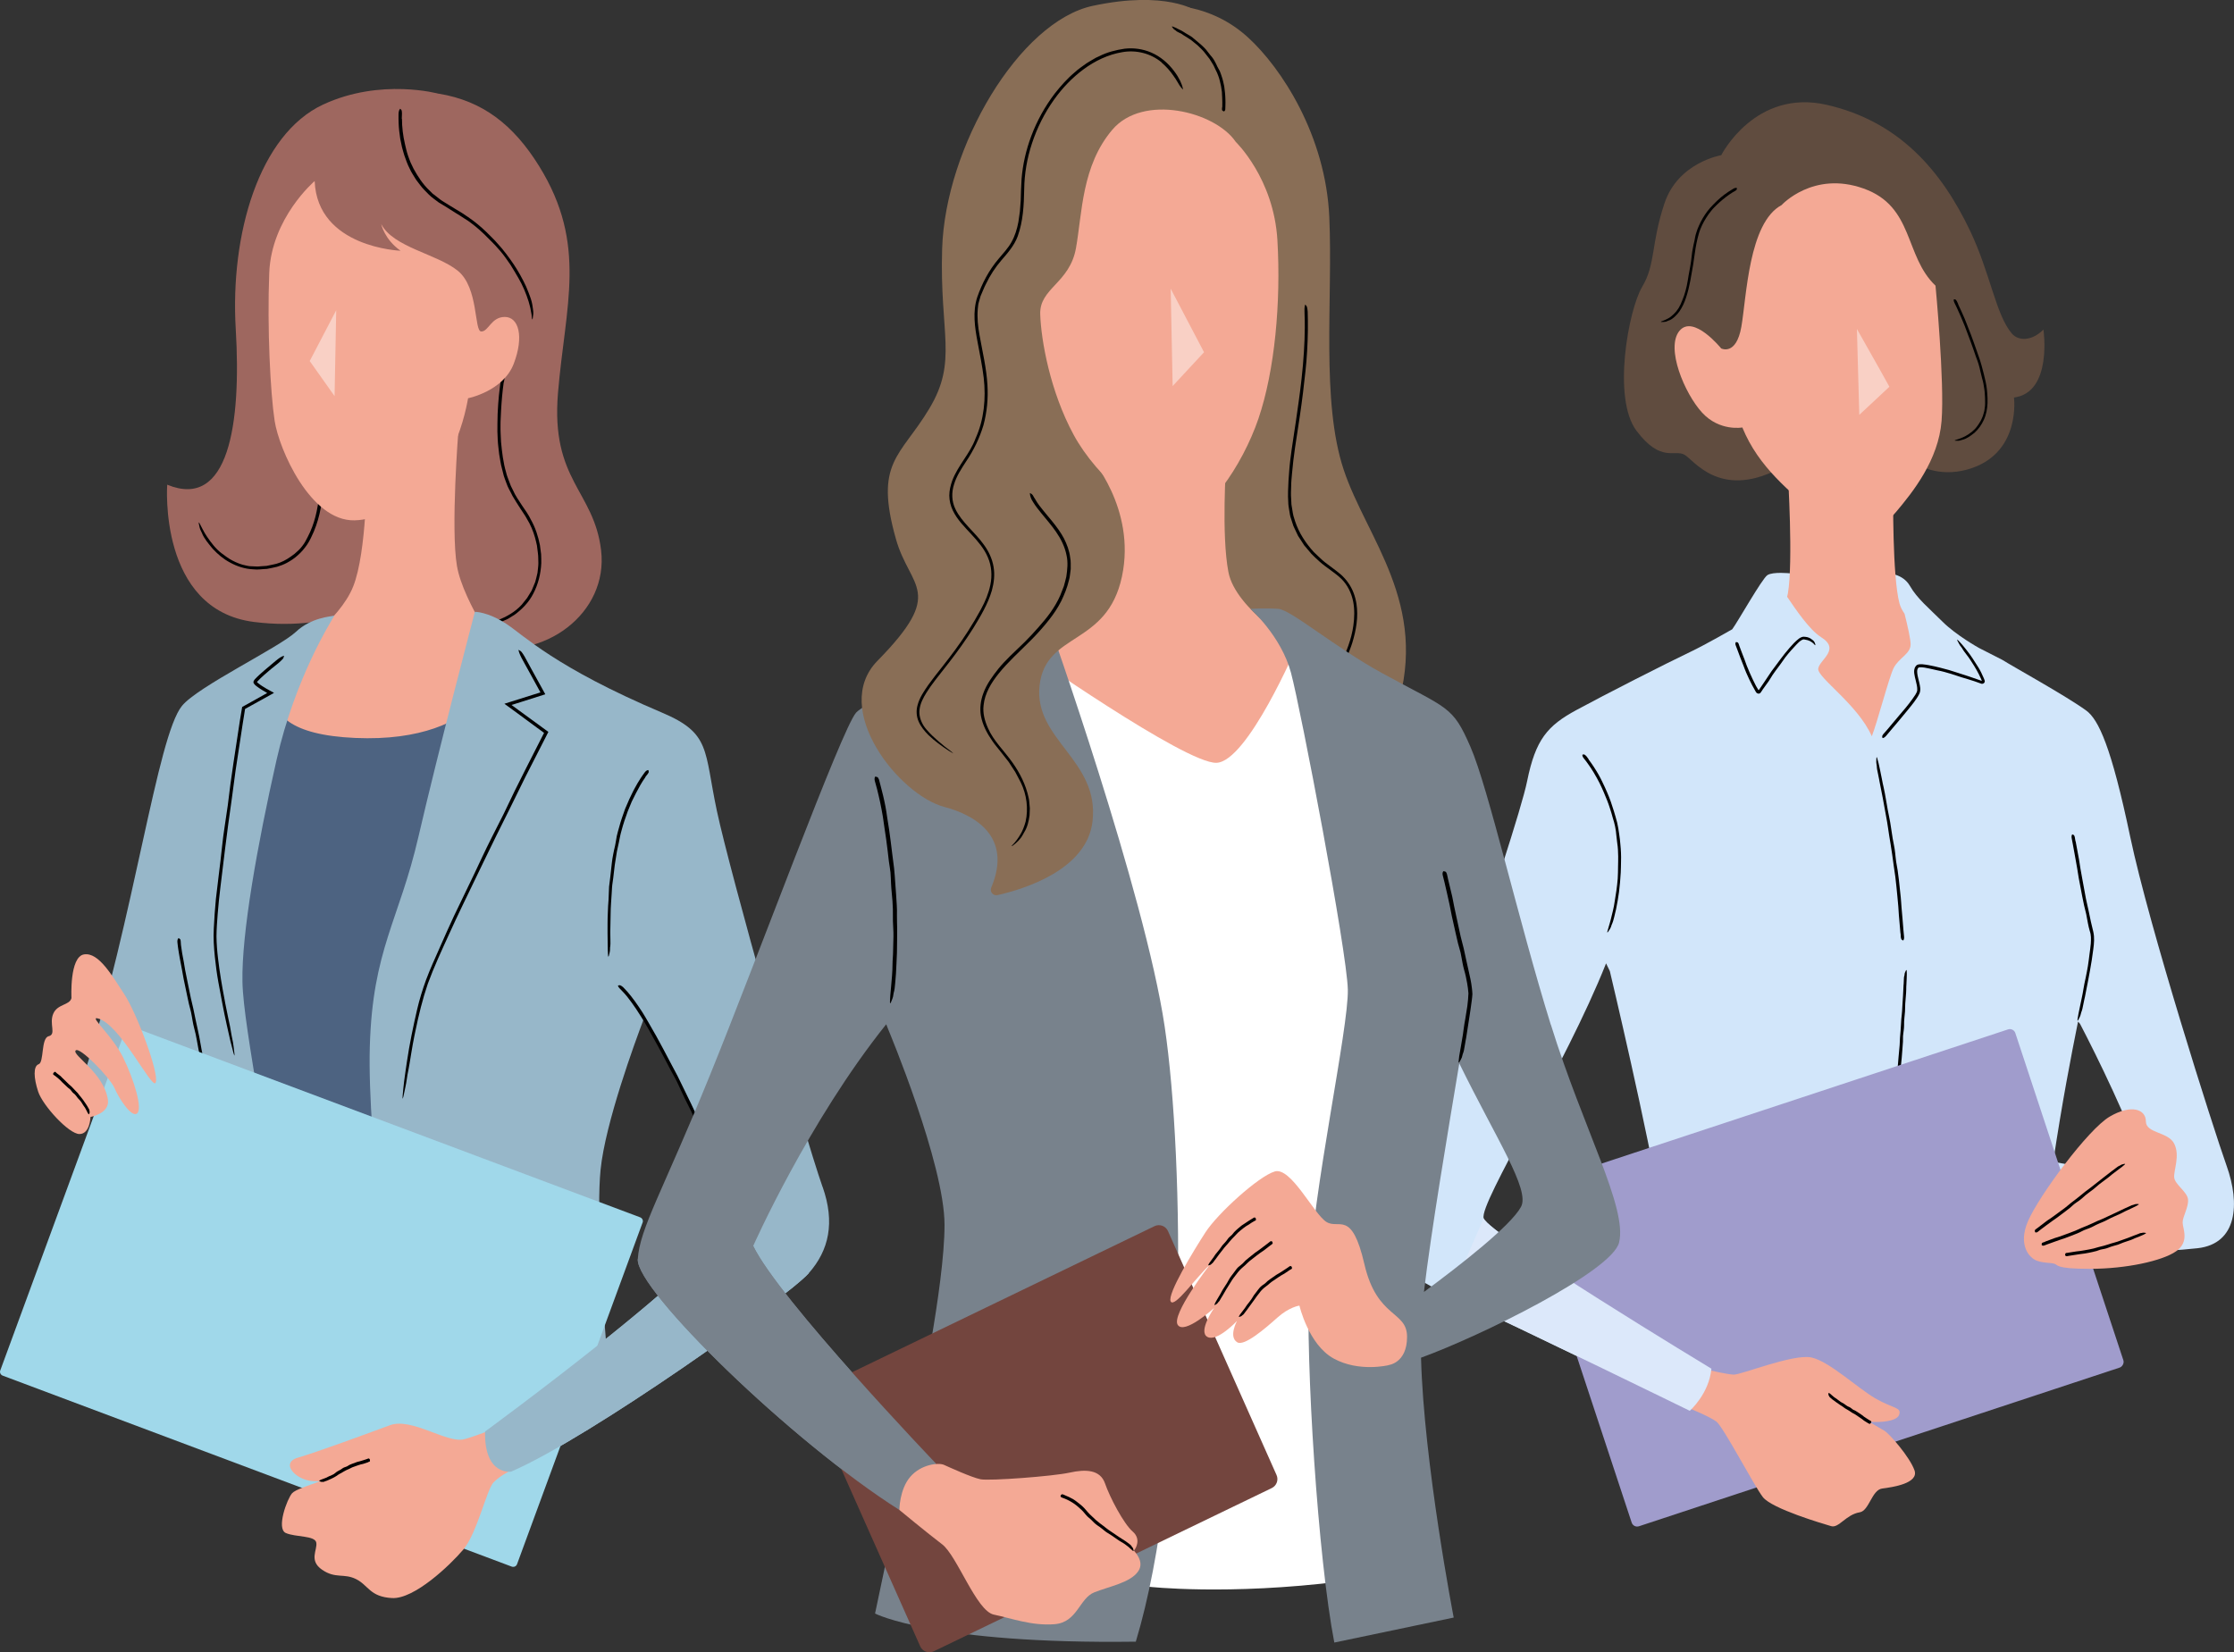 <?xml version="1.0" encoding="UTF-8"?>
<svg id="_レイヤー_2" data-name="レイヤー 2" xmlns="http://www.w3.org/2000/svg" viewBox="0 0 383.59 283.76">
  <rect x="0" y="0" width="383.59" height="283.76" fill="#333333" stroke="none"/>
  <defs>
    <style>
      .cls-1 {
        fill: #a0d8ea;
      }

      .cls-1, .cls-2, .cls-3, .cls-4, .cls-5, .cls-6, .cls-7, .cls-8, .cls-9, .cls-10, .cls-11, .cls-12, .cls-13, .cls-14, .cls-15 {
        stroke-width: 0px;
      }

      .cls-2 {
        opacity: .45;
      }

      .cls-2, .cls-9 {
        fill: #fff;
      }

      .cls-3 {
        fill: #dce8fa;
      }

      .cls-4 {
        fill: #73453e;
      }

      .cls-6 {
        fill: #d2e6fa;
      }

      .cls-7 {
        fill: #9e675f;
      }

      .cls-8 {
        fill: #a09ccc;
      }

      .cls-10 {
        fill: #78828c;
      }

      .cls-11 {
        fill: #604c3f;
      }

      .cls-12 {
        fill: #f4a995;
      }

      .cls-13 {
        fill: #896e56;
      }

      .cls-14 {
        fill: #97b7c9;
      }

      .cls-15 {
        fill: #4d6381;
      }
    </style>
  </defs>
  <g id="texture">
    <g>
      <g>
        <polygon class="cls-15" points="47.14 119.86 83.91 120.92 77.36 212.22 33.62 210.52 34.25 138.25 47.14 119.86"/>
        <path class="cls-7" d="m75.33,16.1s-9.93-2.75-19.84,1.85c-11.01,5.12-15.99,22.29-15.01,38.57.97,16.28-1.2,31.06-11.77,26.72,0,0-1.56,21.48,14.9,23.57,14.74,1.87,23.03-4.7,23.03-4.7,0,0,13.78,8.5,15.41,8.87,11.45,2.63,22.45-5.7,21.16-16.49-1.22-10.24-8.65-11.97-7.4-27,1.25-15.03,5.11-25.47-3.22-38.93-4.44-7.17-9.74-11.23-17.24-12.47Z"/>
        <path class="cls-5" d="m55.47,79.35c.1,1.28.13,2.57.08,3.86-.03.63-.1,1.26-.17,1.89-.08.73-.19,1.45-.31,2.17-.26,1.37-.64,2.72-1.18,4.01-.34.78-.69,1.56-1.17,2.27-.46.66-.98,1.29-1.6,1.82-.56.51-1.19.93-1.86,1.29-.53.28-1.09.5-1.67.67-.58.13-1.16.27-1.75.37-.79.02-1.58.18-2.38.07-1.4-.06-2.77-.5-3.99-1.18-1.11-.59-2.08-1.41-2.92-2.32-.08-.09-.17-.19-.24-.28-.29-.34-.55-.7-.83-1.05-.33-.46-.64-.94-.83-1.46-.06-.13-.08-.16-.11-.22-.26-.48-.32-.92-.41-1.38-.01-.07.02-.12.03-.18.04.07.08.13.12.2.16.33.33.66.51.98.22.42.45.83.72,1.23.72,1.06,1.5,2.11,2.52,2.89.6.45,1.2.91,1.87,1.26.73.38,1.5.7,2.31.85.21.04.42.1.63.12.21.01.43.02.64.03.43.03.85.05,1.28-.01.35-.02.68-.05,1.03-.07.34-.07.68-.14,1.01-.21.89-.15,1.73-.5,2.49-.96.43-.27.86-.56,1.27-.88.48-.41.96-.83,1.34-1.35.38-.48.67-1.02.94-1.57.29-.55.54-1.12.76-1.7.44-1.16.74-2.38.95-3.61.12-.69.23-1.38.31-2.08.08-.83.12-1.67.14-2.51.01-.76,0-1.52-.05-2.28-.02-.43-.06-.85-.11-1.27-.04-.35-.04-.64.08-.85.01-.02.03-.06.04-.05.1.06.22.09.31.21.06.08.09.29.13.44,0,.01,0,.03,0,.05l.06.8h0Z"/>
        <path class="cls-5" d="m86.49,65.67c-.23,1.64-.37,3.29-.46,4.95-.02.81-.1,1.63-.09,2.44-.02.94.05,1.88.09,2.82.17,1.78.37,3.56.88,5.28.11.53.34,1.03.52,1.54l.29.76c.12.24.24.48.36.72.4.94,1,1.76,1.55,2.62.55.8,1.12,1.59,1.54,2.47.76,1.35,1.24,2.84,1.54,4.36.07.52.13,1.02.2,1.53.03.51.03,1.03.03,1.55-.08,1.81-.52,3.61-1.37,5.23-.74,1.47-1.91,2.68-3.22,3.64-.13.08-.28.17-.41.25-.25.15-.49.32-.75.46-.27.12-.53.24-.8.36-.67.35-1.4.51-2.11.61-.1.01-.21.04-.31.07-.7.13-1.27.03-1.87.02-.09,0-.14-.05-.21-.07.1-.02.2-.05.3-.07.49-.07.98-.15,1.43-.22.6-.12,1.2-.3,1.79-.46,1.56-.6,3.05-1.44,4.18-2.69.33-.41.62-.77.92-1.15.26-.42.51-.84.77-1.26.2-.5.43-.99.62-1.49.13-.52.29-1.04.39-1.57.05-.56.15-1.12.15-1.68-.03-.56,0-1.13-.08-1.69-.06-.45-.11-.89-.17-1.34-.09-.44-.21-.88-.32-1.32-.32-1.13-.78-2.24-1.4-3.24-.31-.6-.74-1.15-1.1-1.73-.45-.7-.94-1.46-1.37-2.2-.35-.75-.82-1.46-1.07-2.26-.15-.4-.3-.79-.43-1.2l-.31-1.23c-.24-.81-.32-1.65-.48-2.47-.09-.83-.21-1.66-.25-2.5-.06-.93-.07-1.86-.05-2.79,0-1.11.05-2.22.13-3.33.07-1,.17-2,.3-3,.08-.56.15-1.1.23-1.67.06-.46.17-.83.36-1.06.02-.02.05-.06.06-.05.07.11.17.19.21.37.03.12-.02.39-.02.59,0,.03,0,.04,0,.06-.06.34-.12.67-.16,1.01h0Z"/>
        <path class="cls-12" d="m54.02,31.1s-7.42,6.31-7.79,15.77c-.37,9.46.19,20.59.93,25.42.74,4.82,6.12,17.25,13.73,17.07,7.61-.19,15.03-8.91,16.88-12.62,1.86-3.71,2.6-8.35,2.6-8.35,0,0,6.03-1.19,7.84-5.92,1.81-4.73.83-8.04-1.53-8.04s-2.78,2.5-4.04,2.5-.42-7.5-4.03-10.43c-3.62-2.92-11.07-4-13.16-8.03,0,0,.54,2.64,3.33,4.59,0,0-14.29-.51-14.75-11.96Z"/>
        <polygon class="cls-2" points="57.73 53.28 53.18 62 57.45 68.03 57.73 53.28"/>
        <path class="cls-12" d="m78.71,73.95s-1.34,16.88-.25,23.24c1.09,6.36,8.21,16.26,8.21,16.26,0,0-2.94,14.27-25.68,13.28-22.74-.99-10.88-14.74-10.88-14.74,0,0,8.15-5.31,10.53-11.26,2.38-5.96,2.34-19.97,2.34-19.97l15.73-6.8Z"/>
        <path class="cls-14" d="m141.24,203.84c-3.38-9.63-15.93-54.13-18.15-64.59-2.22-10.46-1.01-13.3-9.38-16.85-18.44-7.82-23.66-13.23-26.83-15.3-3.17-2.06-5.34-2.03-5.34-2.03,0,0-6.36,24.2-9.69,38.62-3.33,14.42-7.87,19.36-8.35,36.01-.48,16.64,4.2,48.63,4.2,48.63l15.59,17.51c-.16,7.61,4.46,6.89,4.46,6.89,13.63-5.86,47.63-30.12,51.12-34.08,3.49-3.96,4.52-8.72,2.38-14.82Zm-16.09,6.18c-1.76,3.73-11.17,11.91-20.63,19.52l-.5.39c-.59-7.28-1.6-22.02-.9-29.02.8-8.01,5.88-21.88,7.46-26.04,6.69,10.69,16.02,32.1,14.57,35.16Z"/>
        <path class="cls-5" d="m107.66,170.23c.99,1.14,1.84,2.37,2.65,3.62.39.62.76,1.26,1.12,1.89.43.75.84,1.47,1.26,2.2.77,1.4,1.53,2.82,2.27,4.24.45.84.92,1.74,1.37,2.58.41.83.81,1.65,1.21,2.48.37.76.74,1.52,1.12,2.3.59,1.22,1.16,2.44,1.68,3.7.37.85.72,1.66,1.07,2.48.62,1.45,1.21,2.92,1.77,4.4.51,1.32.97,2.66,1.4,4.01.04.13.08.27.11.4.15.49.27.98.41,1.48.17.63.31,1.27.32,1.91,0,.09.02.19.03.28.06.63-.02,1.16-.27,1.65-.04.07-.09.1-.14.14.01-.09.02-.17.04-.25.08-.39.04-.82,0-1.24-.06-.54-.14-1.09-.28-1.62-.35-1.46-.75-2.91-1.28-4.32-.32-.82-.6-1.67-.91-2.5-.34-.91-.68-1.82-1.06-2.72-.39-.94-.82-1.86-1.23-2.79-.33-.75-.65-1.5-.97-2.24-.43-.97-.88-1.94-1.38-2.88-.29-.54-.54-1.11-.81-1.67-.33-.68-.62-1.38-.96-2.06-.33-.65-.69-1.28-1.04-1.92-.35-.68-.69-1.31-1.03-1.97-.68-1.3-1.39-2.59-2.11-3.87-.4-.72-.79-1.44-1.21-2.14-.5-.84-1.02-1.67-1.56-2.49-.49-.74-1.01-1.45-1.55-2.14-.32-.37-.63-.76-.98-1.09-.27-.29-.52-.49-.6-.76,0-.03-.03-.07-.01-.07.12-.02.22-.08.39-.04.11.03.32.18.47.3.02.02.03.03.04.04.21.23.45.45.64.69h0Z"/>
        <path class="cls-14" d="m14.38,184.74c8.72-27.53,12.59-58.23,16.86-63.51,2.69-3.33,16.72-10.04,19.58-12.73,2.6-2.46,5.98-2.61,6.52-2.77.03,0,.05.02.04.05-.55.96-6.71,10.65-9.89,24.7-3.33,14.74-6.02,29.88-5.86,38.12.16,8.24,5.02,29.82,8.03,56.61l-35.27-40.47Z"/>
        <path class="cls-5" d="m31.07,162.27c.11.96.29,1.92.48,2.88.07.43.17.98.24,1.43.11.57.22,1.1.33,1.65.21,1.05.43,2.1.64,3.13.14.6.3,1.28.44,1.89.12.61.24,1.19.37,1.79.12.54.23,1.08.36,1.66.19.88.38,1.76.52,2.65.09.59.22,1.17.33,1.76l.56,3.09.47,2.77c.01.08.02.19.04.27.05.33.1.65.15,1,.07.43.13.85.11,1.27,0,.06,0,.12.02.18.07.41-.03.74-.07,1.11,0,.06-.05.09-.08.14-.02-.06-.04-.11-.06-.18-.06-.3-.12-.6-.16-.85-.05-.37-.11-.72-.16-1.1-.16-.99-.27-1.99-.48-2.97-.12-.57-.19-1.16-.29-1.75-.11-.64-.21-1.26-.32-1.91-.13-.61-.29-1.37-.43-1.98-.1-.54-.19-1.07-.29-1.6-.13-.69-.26-1.39-.46-2.07-.11-.39-.18-.8-.26-1.21-.09-.5-.16-.99-.27-1.49-.1-.47-.25-.94-.36-1.41-.11-.51-.21-.96-.31-1.44-.2-.96-.4-1.9-.6-2.87-.09-.5-.2-1.1-.29-1.61-.13-.66-.25-1.29-.37-1.93-.1-.59-.21-1.17-.29-1.76-.06-.33-.07-.67-.12-1-.02-.28.02-.52.16-.67.01-.02.04-.04.05-.03.1.06.2.1.28.2.05.06.06.22.08.33,0,.01,0,.02,0,.03,0,.19.03.39.04.59h0Z"/>
        <path class="cls-5" d="m110.81,133.48c-.62.86-1.13,1.81-1.62,2.75-.22.48-.49.94-.71,1.42-.24.56-.48,1.13-.7,1.7-.39,1.09-.78,2.19-1.07,3.32-.2.68-.32,1.38-.46,2.07-.13.65-.31,1.3-.4,1.96-.09.6-.19,1.2-.29,1.84-.14.97-.2,1.96-.36,2.93-.11.64-.13,1.3-.17,1.96-.06,1.15-.18,2.29-.18,3.44l-.06,3.08c0,.09,0,.21,0,.3,0,.37.01.73.02,1.11.02.47.02.94-.06,1.4-.01.06,0,.13,0,.2.01.45-.13.81-.21,1.2-.01.06-.06.09-.1.14-.01-.07-.03-.13-.03-.2-.02-.33-.04-.67-.05-.95,0-.41-.01-.8-.02-1.22-.04-1.11-.01-2.21-.02-3.32-.01-.65.03-1.3.05-1.95,0-.71.08-1.42.12-2.14.03-.7.06-1.53.09-2.24.06-.59.15-1.19.22-1.78.08-.71.14-1.3.26-2.33.04-.45.13-.9.21-1.35.09-.55.23-1.09.35-1.63.11-.52.18-1.06.28-1.59.11-.53.28-1.06.42-1.58.27-1.05.65-2.07,1.01-3.1.23-.52.49-1.13.72-1.67.33-.65.61-1.32.97-1.95.3-.58.65-1.14,1.01-1.7.21-.3.41-.61.64-.91.18-.25.38-.42.6-.44.02,0,.06,0,.06,0,.02.11.08.21.06.34,0,.09-.12.21-.18.33,0,.01-.02.02-.02.03-.13.17-.28.33-.4.52h0Z"/>
        <path class="cls-1" d="m110.33,209.97l-21.55,58.65c-.13.37-.54.55-.91.42L.46,236.24c-.36-.14-.55-.54-.41-.9l21.55-58.65c.13-.37.54-.55.91-.42l87.42,32.79c.36.14.55.54.41.9Z"/>
        <g>
          <path class="cls-12" d="m54.85,254.42c-1.98.72-4.16,1.42-4.69,2.01-.85.95-2.77,6.1-1.08,6.84,1.69.74,5.02.4,5.23,1.66.21,1.27-1.32,3.06,1,4.65,2.32,1.59,3.72.55,5.84,1.61s2.35,3.04,6.16,3.25,9.93-5.6,12.26-8.35,4.02-10.36,5.18-11.52c1.16-1.16,2.54-1.8,2.54-1.8l-3.99-6.82s-2.61,1-3.72,1.24c-2.96.63-8.93-3.8-12.63-2.43-3.7,1.37-12.52,4.62-15.8,5.57-3.28.95-.05,4.25,3.22,4.04l.49.02Z"/>
          <path class="cls-5" d="m63.25,251.1c-.29.1-.55.19-.87.29-.14.05-.3.06-.44.1-.17.05-.33.1-.5.16-.31.1-.63.21-.93.33-.19.07-.35.19-.54.27-.2.09-.34.15-.52.23-.16.08-.31.16-.46.25-.24.14-.46.29-.71.4-.16.08-.28.19-.46.31-.29.19-.59.35-.89.49-.27.13-.54.25-.81.36-.03.01-.06.01-.08.02-.1.04-.2.07-.3.11-.12.06-.25.1-.4.06-.02,0-.04,0-.06,0-.12.05-.26-.06-.4-.1-.02,0-.05-.05-.07-.08.01-.02.03-.04.04-.05.08-.04.16-.09.24-.13.11-.04.22-.07.32-.12.28-.13.6-.19.86-.36.15-.1.33-.15.5-.22.18-.08.36-.16.53-.26.18-.11.31-.25.49-.38.14-.1.3-.18.45-.26.2-.11.4-.21.57-.36.1-.08.23-.13.35-.18.15-.06.31-.09.45-.17.14-.07.26-.17.4-.24.14-.07.28-.13.43-.18.29-.11.57-.22.87-.32.16-.05.33-.08.5-.13.23-.07.4-.13.59-.18.19-.06.36-.12.53-.17.1-.03.2-.07.29-.11.08-.03.16-.02.25.1,0,.01.02.03.03.04.01.1.03.2.03.28,0,.05-.05.07-.08.11h-.01s-.18.05-.18.05h0Z"/>
        </g>
        <path class="cls-14" d="m125.16,210.02c-3.73,7.91-41.87,35.82-41.87,35.82-.16,7.61,4.46,6.89,4.46,6.89,13.63-5.86,47.63-30.12,51.12-34.08l-13.71-8.64Z"/>
        <g>
          <path class="cls-12" d="m12.27,171.4s-.37-7.11,2.17-7.5c2.54-.4,4.83,3.72,6.89,6.82,2.06,3.09,6.1,13.71,5.39,15.22-.61,1.29-6.2-10.34-10.04-11.07-1.25-.24,2.67,3.06,4.49,6.79,1.82,3.72,3.42,8.86,2.32,9.59-.95.63-3.04-2.56-3.83-4.39-.79-1.82-6.05-7.24-6.68-6.45-.63.79,4.86,3.83,5.55,8.45.35,2.36-2.99,2.96-2.99,2.96,0,0-.08,2.93-1.9,2.93s-6.29-4.89-7.08-7.26c-.79-2.38-.87-4.41.08-4.73s.37-4.49,1.72-4.81c1.35-.32.05-2.09.77-3.83.71-1.74,2.83-1.45,3.14-2.72Z"/>
          <path class="cls-5" d="m9.64,184.22c.26.18.51.37.75.57.12.1.21.23.32.33.16.15.27.25.39.37.25.24.5.5.72.71.14.14.32.26.46.4.15.16.26.28.4.42.12.13.24.26.37.39.21.19.4.41.56.65.11.15.24.3.36.44.21.26.41.53.59.81.18.24.33.5.49.75.02.02.02.05.04.08.05.1.09.16.16.28.07.12.13.24.11.4,0,.02,0,.04.02.06.06.11-.02.27-.06.41,0,.02-.05.05-.07.08-.02-.01-.04-.02-.05-.04-.05-.07-.11-.14-.15-.22-.06-.11-.09-.18-.15-.31-.15-.27-.27-.56-.47-.8-.11-.14-.2-.3-.3-.46-.11-.17-.2-.35-.34-.5-.1-.11-.33-.35-.43-.46-.12-.15-.21-.28-.3-.4-.14-.17-.28-.34-.47-.46-.11-.07-.18-.18-.26-.28-.1-.12-.18-.25-.29-.36-.11-.1-.24-.18-.36-.28-.12-.1-.22-.21-.33-.31-.21-.2-.41-.39-.66-.62-.08-.08-.26-.27-.35-.37-.15-.14-.3-.27-.45-.4-.14-.12-.28-.23-.43-.34-.08-.06-.17-.12-.25-.17-.07-.04-.11-.11-.07-.26,0-.02,0-.04.02-.05.07-.07.13-.15.2-.2.05-.03.09,0,.14,0h.01s.15.13.15.13h0Z"/>
        </g>
        <path class="cls-5" d="m91.06,114.56l2.57,4.67-4.12,1.31c-.37.11-.74.23-1.11.35l-.48.15-.08.02c-.15-.1.68.52,1.17.87,1.36,1,2.72,1.98,4.08,2.98l1.07.78c-1.31,2.57-2.63,5.15-3.94,7.72-.85,1.73-1.72,3.49-2.57,5.23-.82,1.64-1.63,3.28-2.45,4.92-.74,1.52-1.48,3.05-2.23,4.58-1.18,2.44-2.33,4.83-3.52,7.29-.78,1.61-1.54,3.24-2.28,4.87-1.3,2.85-2.64,5.72-3.71,8.64-.9,2.64-1.57,5.37-2.13,8.12-.06.27-.11.54-.17.81-.2.99-.38,1.98-.54,2.98-.21,1.27-.4,2.54-.66,3.75-.03.17-.06.36-.08.54-.16,1.23-.42,2.16-.62,3.2-.03.16-.09.24-.14.36,0-.18,0-.36.02-.55.08-.86.16-1.72.27-2.58.14-1.1.31-2.2.47-3.3.44-2.99,1.06-5.94,1.74-8.89.4-1.72.93-3.44,1.54-5.11.68-1.83,1.5-3.6,2.28-5.38.82-1.86,1.64-3.72,2.5-5.56l2.12-4.4c.92-1.92,1.86-3.83,2.74-5.76.51-1.11,1.08-2.23,1.63-3.34.68-1.35,1.37-2.71,2.05-4.05.62-1.28,1.27-2.65,1.89-3.94.67-1.33,1.33-2.65,1.99-3.97l3.06-6.01-1.23-.9c-1.31-.97-2.65-1.95-3.96-2.92l-1.62-1.18,4.69-1.48,1.5-.47-1.52-2.78c-.48-.87-.96-1.74-1.44-2.61-.4-.71-.69-1.32-.79-1.79-.01-.05-.03-.13,0-.12.16.1.31.14.52.37.14.15.38.57.57.88.02.04.04.07.05.1l.88,1.61h0Z"/>
        <path class="cls-5" d="m46.72,114.74c-.88.75-1.84,1.53-2.57,2.34-.05.06-.02.03-.03.05-.02-.02.14.14.22.21.21.17.45.33.69.49.55.34.76.49,2.02,1.16l-.46.26c-1.13.62-2.31,1.28-3.45,1.91l-1.06.59-.43,2.7c-.4,2.62-.8,5.25-1.2,7.87-.21,1.58-.43,3.21-.64,4.79-.21,1.51-.42,3.01-.63,4.52-.18,1.4-.36,2.79-.54,4.2-.27,2.24-.53,4.41-.81,6.67-.19,1.47-.32,2.96-.45,4.44-.1,1.3-.2,2.6-.21,3.88.02,1.29.12,2.58.28,3.87.27,2.31.66,4.61,1.1,6.9.04.22.08.46.12.68.16.82.32,1.65.5,2.46.23,1.05.45,2.08.6,3.11.02.14.06.3.09.45.24,1,.28,1.81.4,2.68.02.14-.01.22-.02.32-.05-.14-.1-.28-.14-.43-.19-.69-.37-1.39-.54-2.08-.2-.9-.4-1.8-.61-2.7-.55-2.44-.99-4.91-1.45-7.38-.26-1.44-.46-2.92-.61-4.39-.16-1.61-.28-3.24-.18-4.86.08-1.69.2-3.38.36-5.06.16-1.34.32-2.69.48-4.03.21-1.76.44-3.5.61-5.26.1-1.01.25-2.04.4-3.06.18-1.24.37-2.5.55-3.73.14-1.16.3-2.43.45-3.6.18-1.23.35-2.43.52-3.65.37-2.42.73-4.83,1.1-7.25.13-.79.26-1.6.4-2.4.57-.31,1.13-.63,1.69-.94.87-.49,1.74-.98,2.61-1.46l-.88-.52c-.32-.2-.63-.4-.94-.64-.16-.14-.29-.2-.46-.47-.23-.26.07-.62.16-.73.53-.57,1.08-1.04,1.64-1.53.63-.53,1.26-1.06,1.9-1.6.52-.43.98-.76,1.37-.88.04-.01.11-.04.1-.02-.05.16-.05.3-.19.51-.1.14-.41.4-.62.61-.03.03-.05.04-.07.06l-1.18.96h0Z"/>
        <path class="cls-5" d="m69.02,20.41c0,1.43.18,2.87.5,4.27.16.69.31,1.38.54,2.05.14.38.27.77.43,1.15l.53,1.11c.75,1.35,1.6,2.68,2.74,3.74.17.17.33.33.5.5.18.14.37.29.56.43.38.28.73.6,1.13.85.76.46,1.49.95,2.29,1.41.74.41,1.44.88,2.14,1.36,1.11.76,2.15,1.61,3.12,2.55.62.64,1.29,1.24,1.87,1.92,1.07,1.15,2,2.41,2.88,3.71.77,1.17,1.46,2.4,2.05,3.67.06.12.11.26.16.38.18.47.4.93.55,1.41.23.61.39,1.23.46,1.86.02.15.03.2.04.27.05.31.07.59.06.85-.03.25-.07.55-.1.79,0,.08-.06.12-.09.18-.02-.09-.04-.17-.05-.26-.02-.21-.04-.42-.06-.62-.04-.22-.08-.42-.12-.62-.07-.53-.24-1.05-.38-1.58-.44-1.4-1.01-2.77-1.76-4.05-.43-.75-.88-1.5-1.34-2.24-.54-.79-1.08-1.57-1.69-2.3-.64-.76-1.32-1.49-2.04-2.18-.55-.57-1.13-1.12-1.73-1.65-.38-.36-.81-.66-1.21-.98-.4-.33-.84-.62-1.28-.88-.5-.32-1-.67-1.53-.97-.63-.38-1.25-.79-1.9-1.2-.31-.2-.63-.36-.94-.56-.3-.23-.61-.46-.88-.66-.61-.43-1.11-.99-1.63-1.52-.52-.52-.93-1.15-1.39-1.73-.37-.64-.82-1.24-1.11-1.92-.38-.73-.65-1.52-.92-2.29-.15-.47-.27-.94-.4-1.41l-.3-1.44c-.13-.88-.24-1.76-.27-2.64-.03-.5-.02-.99-.02-1.49,0-.41.07-.75.24-.96.02-.02.04-.06.05-.05.08.09.18.15.25.3.04.1.03.33.05.51,0,.03,0,.04,0,.05-.02.29-.02.59-.03.89h0Z"/>
      </g>
      <g>
        <path class="cls-6" d="m382.33,200.23c-2.32-6.51-13.3-41.02-16.56-56.52-3.25-15.5-5.44-20.15-7.57-21.7-3.41-2.48-12.71-7.62-14.41-8.7l-4-2.04s-3.9-2.17-6.23-4.49-4.37-3.98-5.61-6.15c-1.24-2.17-3.87-2.17-3.87-2.17h-16.74s-2.94-.31-3.87.31-5.11,8.06-6.04,9.3c0,0-4.58,2.64-7.23,3.9-4.18,1.99-14.57,7.28-19.53,9.97-4.96,2.69-7,5.04-8.45,12.19-1.86,9.22-22.39,67.85-23.63,73.18-1.17,5.04-2.63,9.22,10.38,15.21,13.02,5.99,41.17,19.76,41.17,19.76,0,0,3.31-2.89,3.72-7.23,0,0-38.28-23.14-39.11-25.83-.79-2.57,14.01-26.11,21.02-43.78l.65,1.34s6.69,28.1,8.76,41.12l78.08,7.05s7.26.18,14.08-.59c6.82-.77,7.31-7.62,4.99-14.13Zm-29.78-.72c1.52-10.15,3.05-18.05,4.26-24.07l.34.38c2.85,5.48,8.27,16.39,11.93,26.79l-16.53-3.1Z"/>
        <path class="cls-11" d="m329.76,80s3.7,2.22,8.99.33c8.26-2.96,7.06-12.06,7.06-12.06,6.67-.86,5.06-11.67,5.06-11.67-1.98,1.98-4.28,2.02-5.43.67-2.76-3.24-3.68-10.33-7.17-17.65-4.94-10.37-12.22-18.77-24.57-21.61-12.35-2.84-18.15,8.64-18.15,8.64,0,0-7.41,1.23-9.75,8.27-2.35,7.04-1.48,10.39-3.83,14.34s-5.17,19.16-.97,24.72c4.2,5.56,6.52,3.13,8.25,4.12,1.6.91,5.99,7.58,16.01,2.51l24.49-.62Z"/>
        <path class="cls-12" d="m332.34,49.08s1.57,16.46,1.04,23.2c-.53,6.74-4.96,12.25-7.8,15.62-2.84,3.37-7.76,5.89-13.07,1.11-5.32-4.79-10.5-8.69-13.34-15.6,0,0-3.9.73-6.91-2.55s-6.29-11.1-3.9-14.03c2.39-2.92,7.18,3.01,7.18,3.01,0,0,2.57,1.33,3.46-3.72.89-5.05,1.24-17.88,6.91-20.9,0,0,5.41-5.94,14.09-2.84,8.69,3.1,6.96,11.57,12.34,16.68Z"/>
        <path class="cls-2" d="m318.84,56.5l.41,14.75,5.17-4.83s-2.39-4.34-5.58-9.93Z"/>
        <path class="cls-5" d="m356.4,144.49c.19,1.04.39,2.07.58,3.12.07.47.17,1.05.24,1.54.11.61.21,1.19.32,1.78.21,1.13.42,2.26.62,3.37.13.68.31,1.35.45,2.03.13.65.27,1.28.4,1.92.13.59.27,1.18.42,1.77.23,1.02.13,2.01,0,2.98-.09.68-.18,1.28-.27,1.92-.18,1.12-.38,2.23-.59,3.33l-.58,2.97c-.02.09-.05.2-.07.29-.07.36-.14.7-.22,1.06-.08.46-.18.9-.35,1.32-.02.06-.04.13-.05.19-.08.43-.29.74-.46,1.1-.03.05-.08.07-.12.11,0-.07,0-.13,0-.2.05-.32.11-.64.15-.91.08-.39.16-.77.24-1.17.2-1.06.47-2.1.63-3.17.09-.62.24-1.25.37-1.87.14-.68.28-1.36.39-2.05.12-.72.2-1.44.29-2.15.08-.57.16-1.14.21-1.72.05-.75.07-1.49-.18-2.18-.13-.42-.22-.86-.31-1.3-.1-.52-.21-1.09-.3-1.6-.11-.43-.26-1.06-.37-1.52-.12-.52-.22-1.04-.32-1.56-.2-1.03-.39-2.06-.59-3.1-.09-.54-.19-1.18-.28-1.74-.13-.71-.25-1.39-.37-2.07-.11-.63-.23-1.25-.34-1.87-.07-.35-.13-.68-.2-1.05-.06-.28-.07-.53.04-.72.01-.02.03-.05.04-.05.1.04.21.06.3.15.06.06.1.23.14.35,0,.01,0,.03,0,.04l.11.65h0Z"/>
        <path class="cls-12" d="m306.86,102.49c1.48,2.18,3.84,5.68,5.81,6.92,3.44,2.14-.26,3.87-.47,5.42-.2,1.51,6.81,6.16,9.2,11.61.92-2.3,3.01-10.33,3.77-11.76.93-1.76,2.89-2.38,2.89-4.03,0-.93-.55-3.32-1.04-5.25-.41-.59-.71-1.19-.87-1.78-1.24-4.65-1.08-18.8-1.08-18.8l-18.08-3.41s.93,15.08,0,20.51c-.03.19-.08.38-.13.58Z"/>
        <path class="cls-5" d="m298.7,111.04c.26.73.55,1.46.83,2.18.11.3.27.75.39,1.08.16.41.33.82.51,1.22.34.77.69,1.53,1.08,2.27.06.12.14.24.21.36l.11.18.08.13c.03.08.13.05.14-.02.27-.4.53-.78.8-1.18.24-.36.49-.72.75-1.12.39-.6.79-1.19,1.24-1.75.29-.37.56-.77.85-1.15.5-.67,1.02-1.33,1.57-1.96.5-.57.99-1.13,1.64-1.62.06-.04.15-.09.21-.13.14-.07.28-.15.49-.18.26-.02.32.03.49.03.37.05.73.19,1.01.44.04.04.09.06.13.09.3.2.41.51.48.79,0,.04-.02.09-.04.12-.03-.03-.08-.08-.09-.09-.13-.17-.29-.31-.46-.43-.22-.16-.47-.29-.73-.36-.18-.05-.37-.09-.56-.12-.18-.04-.29.01-.47.1-.32.19-.62.46-.88.75-.41.45-.64.7-.94,1.02-.33.39-.67.77-.98,1.18-.32.43-.61.88-.93,1.31-.26.35-.52.69-.77,1.03-.33.45-.65.91-.93,1.4-.16.28-.36.55-.55.81-.23.33-.48.64-.7.97-.11.16-.15.27-.39.58-.2.25-.61.17-.78-.12l-.05-.08c-.24-.41-.4-.71-.59-1.07-.36-.7-.7-1.4-1.01-2.12-.18-.4-.32-.81-.48-1.22-.2-.5-.38-.98-.57-1.45-.17-.45-.33-.88-.49-1.32-.09-.24-.17-.47-.28-.74-.08-.2-.1-.38,0-.54,0-.02.02-.04.04-.04.1.01.21,0,.3.06.06.03.11.15.16.23v.03s.16.46.16.46h0Z"/>
        <path class="cls-5" d="m323.91,125.47c.73-.87,1.45-1.74,2.19-2.61.33-.39.74-.87,1.09-1.28.41-.5.81-1.01,1.18-1.53.33-.49.76-1,.83-1.5.04-.55-.13-1.15-.27-1.74-.09-.36-.19-.73-.24-1.13-.05-.38-.05-.85.23-1.24.06-.08.12-.18.27-.26.12-.05.23-.08.33-.09.21-.03.39-.02.58-.01.37.03.72.09,1.08.15.65.12,1.29.27,1.93.43,1.02.25,2.02.53,3,.87.7.22,1.32.43,1.98.64l2.17.75s.03,0,.03-.02l-.19-.44c-.44-.97-.97-1.89-1.56-2.78-.05-.08-.11-.18-.17-.27-.21-.32-.43-.64-.67-.94-.3-.39-.6-.78-.83-1.2-.03-.06-.08-.11-.13-.17-.31-.36-.44-.73-.65-1.09-.03-.06-.02-.11-.02-.17.05.05.11.09.16.14.23.24.47.48.68.73.28.32.54.67.81,1,.73.91,1.34,1.91,1.97,2.9.36.58.66,1.21.93,1.85l.1.25c.05.12.1.26.06.39-.06.26-.37.41-.62.3-.37-.13-.74-.26-1.12-.4-.74-.25-1.49-.46-2.24-.69-.6-.19-1.19-.39-1.78-.58-.78-.24-1.56-.46-2.36-.61-.46-.09-.92-.21-1.38-.31-.55-.11-1.13-.25-1.65-.21-.1.01-.24.05-.24.07-.05.07-.12.16-.15.26-.07.2-.07.44-.04.69.06.52.22,1.06.35,1.62.11.55.31,1.18.03,1.86-.28.59-.61,1.03-.95,1.5-.38.51-.79,1-1.19,1.49-.49.59-.97,1.17-1.45,1.75-.44.53-.88,1.05-1.33,1.57-.25.29-.48.57-.74.88-.2.24-.4.42-.62.46-.02,0-.06.01-.06,0-.03-.11-.08-.21-.06-.34.01-.09.13-.23.2-.35,0-.01.02-.02.03-.03l.47-.53h0Z"/>
        <path class="cls-5" d="m325.74,185.55c0-.65.02-1.29.06-1.94.02-.32.07-.63.1-.95.03-.4.06-.74.09-1.1.06-.7.13-1.4.19-2.08.02-.37.04-.88.06-1.27.04-.41.07-.79.1-1.19.02-.35.05-.7.07-1.1.03-.59.06-1.17.14-1.75.05-.39.06-.78.08-1.16l.13-2.04c.03-.61.06-1.22.09-1.83,0-.05.01-.13.02-.18,0-.22.02-.42.03-.66,0-.28.02-.56.11-.82.01-.04.01-.08.01-.12,0-.27.15-.47.24-.7.01-.04.06-.05.1-.08,0,.04.03.08.03.12.01.19.02.38.02.56,0,.25-.01.47-.02.72,0,.66-.09,1.31-.08,1.97,0,.38-.04.77-.07,1.16-.03.42-.06.82-.1,1.26-.01.38-.03.94-.04,1.33-.02.35-.07.7-.1,1.06-.04.46-.08.92-.06,1.38,0,.27-.03.54-.06.8-.03.33-.1.65-.12.98-.02.32,0,.63-.01.95-.01.32-.04.64-.07.96-.05.63-.1,1.25-.15,1.91-.03.3-.08.74-.11,1.06-.03.45-.06.86-.08,1.27-.02.39-.03.77-.05,1.15,0,.21,0,.4,0,.64,0,.18-.03.32-.17.42-.01.01-.04.03-.05.02-.09-.04-.2-.06-.27-.12-.05-.04-.05-.15-.07-.23,0,0,0-.02,0-.02v-.4s.02,0,.02,0Z"/>
        <path class="cls-5" d="m326.32,160.3c-.09-1.03-.18-2.05-.27-3.09-.03-.46-.07-1.04-.1-1.52-.04-.59-.1-1.17-.16-1.76-.11-1.11-.21-2.22-.35-3.33-.09-.64-.2-1.36-.29-2.01-.09-.64-.17-1.27-.26-1.9-.08-.59-.17-1.17-.27-1.76-.16-.93-.31-1.86-.44-2.79-.08-.62-.2-1.24-.31-1.85l-.59-3.24-.57-2.89c-.01-.09-.03-.2-.05-.29-.07-.35-.14-.68-.21-1.04-.1-.44-.19-.88-.2-1.32,0-.06-.02-.13-.03-.19-.1-.42-.03-.78-.03-1.16,0-.06.04-.1.06-.15.02.06.06.12.07.18.08.29.17.58.24.88.08.38.16.75.25,1.14.24,1.03.39,2.07.64,3.1.14.6.24,1.22.35,1.83.12.67.23,1.33.35,2.01.13.7.29,1.39.41,2.09.09.57.17,1.13.26,1.69.11.74.22,1.47.38,2.2.1.42.14.85.2,1.28.07.53.1,1.06.18,1.58.07.43.18,1.06.26,1.51.07.55.13,1.03.2,1.54.11,1.02.22,2.03.33,3.07.06.57.08,1.15.13,1.72.06.7.12,1.37.18,2.05.05.62.1,1.24.15,1.86.03.34.06.67.1,1.04.03.28.02.52-.11.69-.01.02-.03.05-.04.04-.1-.05-.2-.08-.29-.18-.05-.06-.07-.23-.11-.36,0-.01,0-.03,0-.04l-.04-.64h0Z"/>
        <rect class="cls-8" x="282.56" y="175.01" width="61.16" height="88.91" rx=".99" ry=".99" transform="translate(423.34 -146.71) rotate(71.73)"/>
        <path class="cls-12" d="m328.73,252.51c-.77-2.25-4.34-6.35-5.19-6.82-.3-.16-1.31-.75-2.59-1.53,1.91.16,4.74-.05,5.14-1.19.47-1.32-.93-1.01-4.03-2.79-3.1-1.78-7.9-6.35-11-7.05-3.1-.7-12.17,3.02-13.41,2.94-1.24-.08-3.87-.7-3.87-.7l-3.64,6.51s3.41,1.39,4.57,2.25c1.16.85,6.43,10.95,7.98,12.97,1.55,2.01,10.41,4.6,11.73,4.99,1.32.39,2.53-1.99,4.91-2.38,1.61-.26,2.07-3.85,3.85-4.08,1.78-.23,6.33-.88,5.55-3.13Z"/>
        <path class="cls-5" d="m320.8,244.43c-.25-.15-.47-.29-.74-.46-.12-.08-.22-.18-.34-.27-.17-.12-.28-.2-.41-.28-.27-.18-.55-.38-.78-.53-.16-.1-.34-.18-.5-.27-.17-.12-.3-.2-.45-.3-.14-.09-.28-.18-.43-.26-.23-.13-.46-.26-.67-.44-.14-.12-.3-.2-.44-.29-.26-.18-.52-.35-.77-.53-.23-.17-.45-.33-.68-.5-.02-.02-.04-.04-.06-.06-.08-.07-.13-.11-.23-.19-.1-.08-.2-.17-.24-.31,0-.02-.02-.03-.03-.05-.1-.08-.07-.25-.08-.39,0-.02.03-.06.04-.09.02,0,.04,0,.06.01.07.05.14.09.21.14.08.07.16.15.24.21.23.18.43.4.69.54.15.08.28.21.42.31.15.11.3.24.46.34.17.11.35.19.52.29.14.08.25.19.39.28.17.12.34.23.55.3.12.04.21.12.31.19.12.09.23.19.35.27.12.07.27.11.39.18.13.07.25.15.37.23.23.15.45.3.72.48.13.09.25.2.38.3.19.13.33.22.48.32.16.1.3.19.44.28.08.05.17.1.25.14.07.04.11.1.08.24,0,.01,0,.04-.02.05-.06.07-.12.15-.19.2-.04.03-.09.01-.13.01h0s-.15-.11-.15-.11h0Z"/>
        <path class="cls-12" d="m348.83,215.93s-2.48-1.86-.62-6.2c1.86-4.34,10.33-15.81,14.05-17.98,3.72-2.17,6.2-1.24,6.2.83s3.82,1.76,4.86,3.82-.1,4.55,0,5.79c.1,1.24,2.27,2.48,2.38,3.82.1,1.34-.93,2.89-.93,3.93s1.24,3.31-1.14,4.96c-2.38,1.65-8.58,3-14.77,3s-5.37-.7-6.2-.9c-.83-.21-2.79-.03-3.82-1.06Z"/>
        <g>
          <path class="cls-5" d="m349.86,210.88c.5-.38.99-.76,1.5-1.15.25-.19.51-.35.77-.52.31-.23.58-.43.87-.63.55-.41,1.11-.82,1.64-1.21.33-.25.63-.53.96-.79.32-.24.62-.47.93-.71.27-.22.54-.43.85-.68.44-.37.89-.73,1.36-1.06.31-.22.6-.47.9-.7l1.58-1.24,1.42-1.1s.11-.07.15-.1c.17-.13.33-.25.51-.39.21-.17.43-.33.69-.43.04-.01.07-.04.1-.06.21-.16.46-.17.69-.24.04-.01.08.02.12.03-.02.03-.04.07-.07.09-.14.12-.27.25-.42.36-.19.15-.36.27-.57.43-.5.4-1.04.75-1.52,1.18-.28.25-.6.46-.9.69-.33.25-.67.49-.99.75-.28.24-.71.6-.99.84-.27.22-.56.41-.83.62-.36.27-.72.55-1.04.87-.19.18-.41.33-.62.49-.26.19-.54.36-.79.56-.24.19-.46.42-.7.62-.24.2-.5.39-.75.58-.5.37-.99.74-1.5,1.13-.24.17-.6.42-.86.6-.36.26-.68.5-1.01.74-.31.23-.61.46-.91.68-.16.13-.31.24-.5.39-.13.11-.27.17-.43.12-.02,0-.04-.01-.05-.02-.03-.1-.07-.19-.07-.29,0-.06.08-.13.13-.2,0,0,.01,0,.02-.01l.32-.23h0Z"/>
          <path class="cls-5" d="m351.15,213.23c.55-.2,1.09-.4,1.65-.61.27-.1.55-.17.83-.26.34-.12.63-.23.94-.34.59-.22,1.19-.43,1.78-.67.36-.14.7-.32,1.05-.47.35-.14.67-.28,1.01-.41.29-.13.58-.26.92-.41.48-.23.96-.46,1.47-.65.33-.13.65-.29.97-.44l1.69-.79c.5-.24,1.01-.48,1.51-.72.04-.02.11-.05.15-.06.18-.08.37-.16.54-.25.23-.12.46-.22.71-.26.04,0,.07-.02.1-.04.22-.11.45-.06.68-.08.04,0,.07.04.11.05-.03.02-.05.06-.08.07-.15.09-.29.18-.45.26-.21.1-.38.18-.6.29-.53.28-1.1.48-1.62.78-.3.18-.64.3-.96.45-.35.16-.68.31-1.06.48-.3.15-.77.39-1.08.55-.29.14-.6.25-.89.38-.39.17-.77.34-1.14.55-.21.12-.45.21-.67.3-.28.11-.57.2-.85.32-.27.11-.51.27-.78.39-.27.12-.54.23-.82.34-.54.21-1.07.41-1.64.63-.26.09-.65.21-.93.31-.39.14-.74.26-1.1.39-.34.12-.67.24-1,.36-.18.07-.34.13-.56.21-.15.06-.29.07-.42-.03-.01-.01-.04-.02-.04-.04,0-.1-.01-.2.02-.29.02-.06.11-.1.17-.14,0,0,.01,0,.02,0l.34-.11h0Z"/>
          <path class="cls-5" d="m355.13,215.13c.46-.07.9-.15,1.38-.22.23-.04.46-.05.69-.08.3-.05.53-.09.79-.13.5-.09.99-.17,1.48-.29.3-.07.59-.17.88-.25.3-.07.56-.14.84-.21.26-.07.51-.15.77-.23.41-.13.8-.27,1.22-.37.28-.06.54-.17.8-.26.47-.16.94-.32,1.4-.5.42-.15.83-.31,1.23-.48.03,0,.09-.03.12-.04.15-.06.3-.11.44-.17.18-.09.37-.16.58-.16.03,0,.06-.01.08-.02.18-.08.37,0,.57,0,.03,0,.06.04.09.06-.02.02-.04.05-.07.06-.12.07-.24.14-.36.2-.17.07-.3.13-.49.21-.43.21-.9.32-1.33.55-.25.13-.53.2-.79.29-.29.1-.56.19-.88.3-.24.09-.66.26-.9.36-.24.08-.5.14-.75.21-.32.1-.65.19-.96.33-.18.08-.38.12-.57.17-.24.05-.48.08-.71.14-.22.06-.44.16-.66.23-.23.07-.46.11-.69.17-.46.1-.91.2-1.38.27-.26.04-.52.07-.78.1-.34.05-.63.1-.92.14-.29.04-.56.09-.84.13-.15.03-.27.05-.47.08-.13.02-.24,0-.33-.13,0-.01-.02-.03-.02-.04.01-.1.02-.2.05-.28.02-.05.1-.07.15-.1,0,0,.01,0,.02,0l.29-.03h0Z"/>
        </g>
        <path class="cls-3" d="m248.97,222.52c13.02,5.99,41.17,19.76,41.17,19.76,0,0,3.31-2.89,3.72-7.23,0,0-38.28-23.14-39.11-25.83l-5.79,13.3Z"/>
        <path class="cls-5" d="m272.74,130.38c.64.85,1.22,1.74,1.75,2.66.27.45.48.93.71,1.39.25.55.53,1.08.75,1.64.46,1.05.83,2.13,1.16,3.22.2.66.4,1.33.57,2,.13.64.27,1.29.34,1.94.09.6.17,1.21.21,1.81.1.96.14,1.92.11,2.89-.02.64-.01,1.28-.05,1.92-.05,1.12-.17,2.24-.3,3.36-.14.99-.3,1.99-.51,2.97-.02.09-.05.2-.07.29-.08.35-.16.69-.25,1.05-.11.45-.23.89-.43,1.3-.03.06-.05.12-.06.19-.12.43-.36.71-.57,1.04-.03.05-.09.06-.13.09.01-.06.02-.13.03-.19.09-.31.17-.62.25-.88.11-.38.23-.75.32-1.13.25-1.03.54-2.06.68-3.12.12-.74.2-1.25.29-1.86.09-.68.18-1.36.23-2.05.06-.72.04-1.43.06-2.15,0-.57.04-1.15.02-1.72-.01-.75-.04-1.5-.16-2.24-.07-.59-.1-.89-.15-1.29-.05-.53-.1-1.06-.22-1.58-.09-.5-.25-.99-.4-1.48-.13-.5-.28-1-.44-1.49-.3-.98-.69-1.94-1.1-2.89-.24-.52-.45-1.06-.72-1.57-.31-.62-.65-1.22-1-1.81-.32-.53-.66-1.06-1.03-1.56-.2-.29-.41-.56-.63-.83-.18-.22-.3-.42-.3-.64,0-.02,0-.06.01-.06.11-.02.21-.06.34-.02.08.02.2.16.3.24,0,0,.02.02.03.03l.4.53h0Z"/>
        <path class="cls-5" d="m297.42,33.09c-.75.47-1.46,1.02-2.12,1.61-.31.31-.66.58-.95.91-.36.36-.66.77-.97,1.17-.55.79-1.05,1.63-1.4,2.53-.22.54-.37,1.11-.51,1.68-.12.54-.25,1.08-.33,1.64-.08.51-.15,1.01-.23,1.54-.11.82-.23,1.64-.39,2.45-.11.59-.2,1.09-.29,1.63-.18.95-.41,1.9-.72,2.84-.27.84-.64,1.65-1.15,2.4-.05.06-.12.15-.17.21-.18.27-.44.48-.66.72-.32.27-.65.54-1.05.64-.05.02-.11.04-.16.07-.34.21-.7.13-1.02.17-.05,0-.09-.03-.13-.05.05-.03.1-.06.15-.08.24-.1.49-.16.72-.29.29-.15.6-.28.85-.5.71-.54,1.3-1.26,1.67-2.1.21-.49.42-.98.6-1.49.18-.56.35-1.13.47-1.71.13-.61.22-1.22.32-1.83.09-.5.18-.98.27-1.47.11-.64.21-1.29.27-1.94.03-.37.1-.75.17-1.13.08-.46.18-.91.29-1.37.09-.45.15-.9.3-1.33.12-.45.3-.88.49-1.3.37-.85.85-1.64,1.39-2.38.31-.41.65-.79,1.01-1.16.42-.45.87-.86,1.33-1.26.42-.35.87-.68,1.33-.99.26-.17.52-.33.79-.49.22-.13.42-.2.6-.15.02,0,.05.01.05.02-.01.09,0,.19-.05.28-.03.06-.16.13-.24.2l-.03.02-.48.27h0Z"/>
        <path class="cls-5" d="m336.21,52.23c.39.82.77,1.65,1.13,2.49.18.41.32.84.49,1.25.2.5.38.97.57,1.45.35.92.67,1.85,1,2.78.18.57.41,1.12.59,1.7.16.54.33,1.08.46,1.63.13.51.27,1.01.38,1.53.2.81.34,1.64.39,2.48.02.3.04.55.05.84,0,.28,0,.56,0,.85-.04.99-.22,1.99-.65,2.9-.37.82-.9,1.57-1.57,2.18-.06.05-.15.11-.21.16-.24.21-.52.38-.79.57-.35.22-.72.4-1.11.49-.05.01-.11.03-.17.05-.36.15-.69.11-1.03.11-.05,0-.08-.04-.12-.06.05-.02.1-.04.15-.06.25-.07.49-.16.74-.25.31-.12.62-.24.92-.4.79-.44,1.54-.98,2.07-1.73.16-.21.3-.43.44-.66.15-.22.26-.46.37-.71.13-.26.22-.54.29-.82.09-.28.16-.56.18-.86.11-.6.07-1.22.06-1.83-.05-.49-.03-.98-.12-1.47-.08-.64-.2-1.28-.39-1.9-.13-.53-.19-.76-.27-1.1-.1-.45-.2-.9-.34-1.34-.13-.43-.29-.84-.45-1.26-.16-.46-.29-.86-.44-1.28-.29-.85-.61-1.69-.93-2.53-.16-.43-.36-.97-.53-1.41-.22-.56-.46-1.11-.69-1.66-.22-.5-.45-.99-.67-1.49-.13-.28-.26-.55-.4-.82-.11-.22-.18-.42-.13-.6,0-.02,0-.05.02-.05.09.01.19,0,.29.05.06.04.13.17.2.26.01.02.01.02.02.03l.24.51h0Z"/>
      </g>
      <g>
        <path class="cls-13" d="m200.42.98s7.31-.52,13.84,5.42c5.75,5.23,13.38,16.87,13.99,30.9.62,14.12-1.45,31.63,2.48,43.4,3.92,11.77,14.69,23,9.11,40.97l-18.36-12.01-16.55,8.98L200.42.98Z"/>
        <path class="cls-5" d="m224.57,55.05c.03,2.34-.07,4.67-.25,6.99-.09,1.14-.23,2.28-.36,3.42-.14,1.32-.3,2.63-.48,3.94-.33,2.49-.75,4.97-1.11,7.45-.22,1.51-.4,3.02-.53,4.53-.06.71-.14,1.43-.14,2.14-.03.71-.06,1.43,0,2.14l.05.99.16.97c.06.32.09.65.18.97l.29.94c.65,1.97,1.8,3.73,3.21,5.28.49.49,1.01.95,1.52,1.43.52.46,1.11.85,1.66,1.28.48.37,1,.74,1.48,1.16.47.43.91.91,1.27,1.44.74,1.05,1.19,2.29,1.39,3.55.35,2.27-.05,4.55-.7,6.68-.07.21-.13.42-.21.63-.26.76-.57,1.5-.88,2.24-.41.94-.87,1.85-1.41,2.67-.08.11-.15.25-.22.37-.48.86-1,1.43-1.54,2.07-.08.1-.16.13-.24.18.07-.12.16-.28.21-.37.36-.57.7-1.15,1.03-1.74.43-.75.85-1.51,1.22-2.3,1-2.12,1.89-4.34,2.21-6.67.19-1.35.23-2.75-.03-4.1-.29-1.46-.96-2.87-2.03-3.92-1.11-1.08-2.54-1.89-3.74-2.96-.47-.44-.96-.86-1.4-1.33l-1.25-1.48-.69-1.07-.35-.53c-.1-.19-.18-.38-.27-.57-.18-.38-.36-.76-.54-1.15-.13-.39-.26-.79-.39-1.21-.18-.46-.24-.95-.32-1.44-.08-.49-.17-.98-.17-1.48-.09-1.21-.01-2.41.04-3.6.09-1.15.15-2.3.29-3.44.12-1.16.32-2.31.48-3.46.34-2.29.7-4.57,1-6.85.18-1.28.34-2.55.48-3.83.18-1.53.3-3.06.4-4.59.09-1.39.14-2.78.15-4.17,0-.78,0-1.56-.04-2.33-.03-.63-.03-1.17.08-1.53.01-.04.03-.1.04-.09.1.12.21.2.3.43.06.15.09.54.12.82,0,.04,0,.06,0,.09l.03,1.45h0Z"/>
        <path class="cls-9" d="m197.17,272.49s13.63,1.55,33.31-.93l9.6-101.78-15.8-60.41-46.78,3.41,5.27,86.75,14.41,72.96Z"/>
        <path class="cls-12" d="m184.9,73.53l.21,28.5-9.5,9.5s27.9,19.62,33.25,19.47c5.34-.15,13.84-20.09,13.84-20.09,0,0-10.53-6.25-11.77-12.65-1.24-6.4-.39-18.74-.39-18.74l-25.64-5.99Z"/>
        <path class="cls-10" d="m266.28,175.98c-5.58-17.97-10.69-40.59-13.79-47.71-3.1-7.13-3.77-6.43-15.1-12.63-8.15-4.45-15.72-10.92-17.89-11.08-2.17-.15-4.8,0-4.8,0,0,0,5.27,4.62,6.97,10.97,1.7,6.35,9.6,47.74,9.76,54.4.15,6.66-6.04,34.7-6.66,49.57-.62,14.87,1.55,48.18,4.34,62.58l20.5-4.29s-5.14-26.59-5.61-44.63c10.28-3.73,32.82-14.85,34.01-19.79,1.45-5.99-6.14-19.44-11.72-37.41Zm-5.11,31.27c-1.73,3.21-10.3,9.92-16.67,14.62,1.19-10.19,4.12-27.57,6.07-39.25,6.35,12.97,12.18,21.69,10.6,24.63Z"/>
        <path class="cls-5" d="m248.59,150.77c.25,1.06.5,2.12.76,3.18.12.52.2,1.06.31,1.58.13.63.26,1.22.39,1.82.25,1.16.5,2.32.75,3.46.17.66.36,1.41.53,2.08.14.67.29,1.32.43,1.98.14.6.27,1.21.41,1.84.22.97.45,1.94.56,2.96.04.33.08.69.09,1.06-.02.36-.06.69-.1,1.02-.15,1.16-.32,2.31-.5,3.45l-.48,3.08c-.02.09-.04.21-.06.3-.06.37-.12.72-.19,1.1-.07.47-.15.94-.34,1.37-.02.06-.04.13-.05.2-.07.45-.32.77-.5,1.13-.03.06-.1.08-.15.11,0-.07-.01-.14,0-.2.03-.32.06-.63.11-.95.07-.41.14-.8.21-1.21.16-1.1.41-2.18.53-3.29.07-.65.2-1.29.31-1.94.12-.71.24-1.41.34-2.12.09-.73.17-1.52.19-2.19-.04-.55-.12-1.15-.22-1.73-.14-.77-.29-1.53-.52-2.29-.13-.43-.21-.89-.3-1.33-.11-.55-.19-1.1-.31-1.64-.12-.52-.3-1.03-.43-1.55-.13-.53-.25-1.06-.37-1.59-.24-1.06-.47-2.1-.71-3.17-.11-.56-.24-1.21-.35-1.78-.16-.72-.31-1.42-.47-2.12-.15-.64-.3-1.28-.44-1.91-.09-.35-.17-.69-.27-1.07-.08-.29-.09-.54.05-.75.01-.02.03-.06.05-.05.13.03.28.03.4.12.08.05.13.23.19.35,0,.01,0,.03.01.04l.15.66h0Z"/>
        <path class="cls-10" d="m195.02,281.94c8.98-29.74,8.37-82.72,4.96-105.65-3.41-22.93-20.06-69.81-20.06-69.81,0,0-30.44,13.12-32.92,15.9-2.48,2.79-17.04,42.45-25.1,62.27-8.06,19.83-12.08,26.33-12.39,31.6-.31,5.27,26.33,31.29,44.92,43.06l6.3-7.95s-27.06-28.3-31.4-37.39c0,0,9.43-21.31,22.84-38.07l.35.9s9.66,23.03,9.66,33.56-4.65,32.22-4.65,32.22l-7.28,34.52s10.22,5.29,44.77,4.83Z"/>
        <path class="cls-5" d="m151.15,134.72c.33,1.24.64,2.49.88,3.75.13.62.21,1.25.3,1.87.12.72.24,1.44.34,2.16.21,1.37.35,2.74.53,4.11.1.81.21,1.69.32,2.5.1.79.12,1.58.19,2.37.05.73.11,1.45.16,2.2.07,1.17.18,2.33.14,3.5-.01.77.03,1.55.04,2.33.01,1.36-.03,2.72-.04,4.08-.04,1.22-.11,2.43-.17,3.65,0,.11-.02.25-.03.36-.02.44-.08.87-.11,1.31-.04.56-.1,1.11-.26,1.64-.02.07-.03.16-.04.24-.04.53-.27.93-.43,1.37-.02.07-.09.1-.14.14,0-.08-.02-.16-.02-.24.01-.37.03-.74.06-1.12.05-.48.09-.94.13-1.43.11-1.29.25-2.58.25-3.89,0-.76.1-1.53.1-2.29.02-.84.04-1.66.06-2.51.02-.88-.07-1.75-.09-2.62,0-.71,0-1.4-.01-2.1-.04-.91-.08-1.83-.19-2.74-.06-.52-.09-1.06-.12-1.59-.04-.65-.04-1.3-.1-1.95-.06-.62-.19-1.24-.27-1.86-.08-.66-.15-1.26-.22-1.89-.15-1.25-.32-2.51-.52-3.75-.1-.67-.2-1.42-.3-2.09-.13-.83-.31-1.66-.47-2.48-.17-.74-.33-1.49-.52-2.23-.1-.41-.22-.83-.34-1.23-.1-.33-.14-.62-.02-.86.01-.03.03-.07.05-.06.14.03.29.03.42.13.09.06.15.27.23.41,0,.01.01.03.01.05l.2.77h0Z"/>
        <path class="cls-4" d="m160.32,283.59l58.05-28.04c.83-.4,1.2-1.4.82-2.24l-18.64-41.89c-.39-.88-1.44-1.27-2.31-.85l-58.05,28.04c-.83.4-1.2,1.4-.82,2.24l18.64,41.89c.39.88,1.44,1.27,2.31.85Z"/>
        <path class="cls-12" d="m238.4,234.43s3.2-.31,3.2-4.85-5.16-3.1-7.33-12.5c-2.17-9.4-4.34-5.89-6.51-7.23-2.17-1.34-6.09-9.5-8.88-8.67-2.79.83-9.81,7.23-11.88,10.43-2.07,3.2-6.61,10.64-5.99,11.88.62,1.24,4.34-4.11,6.71-6.27,0,0-6.64,8.55-5.5,10.3,1.14,1.76,6.25-2.89,6.25-2.89,0,0-2.81,4.03-1.16,4.96,1.65.93,5.09-2.74,5.09-2.74,0,0-1.5,2.74.05,3.67,1.21.72,4.8-2.38,6.87-4.23,2.07-1.86,3.8-2.07,3.8-2.07,0,0,1.55,6.71,5.89,9.09,4.34,2.38,9.4,1.14,9.4,1.14Z"/>
        <path class="cls-10" d="m109.51,216.25c-.31,5.27,26.33,31.29,44.92,43.06l6.3-7.95s-27.06-28.3-31.4-37.39l-19.83,2.27Z"/>
        <g>
          <path class="cls-12" d="m194.72,266.32c.89.99,1.56,2.3.71,3.53-1.34,1.96-4.96,2.58-7.54,3.61-2.58,1.03-2.89,5.16-6.82,5.47s-7.44-1.03-10.43-1.65c-2.99-.62-6.3-10.12-8.88-12.08-2.58-1.96-7.33-5.89-7.33-5.89,0,0,0-3.51,1.86-5.68,1.86-2.17,4.85-2.48,5.78-2.07.93.41,4.75,2.17,6.3,2.48s12.5-.52,15.28-1.14c2.79-.62,5.27-.52,6.09,1.86s3.2,6.92,4.75,8.26c1.55,1.34.41,2.99.41,2.99l-.2.29Z"/>
          <path class="cls-5" d="m182.84,256.78c.49.19.97.42,1.43.68.23.13.43.3.64.45.24.18.48.36.71.56.44.37.82.81,1.18,1.24.21.25.46.47.7.7.23.22.45.44.69.65.22.19.45.38.68.55.37.28.75.55,1.11.85.24.2.5.36.76.54l1.35.92c.41.26.82.53,1.23.79.03.02.09.07.12.09.15.11.28.2.44.32.19.14.36.29.47.5.02.03.04.05.06.08.17.15.18.37.24.57,0,.03-.02.07-.03.11-.03-.02-.06-.03-.09-.05-.13-.11-.26-.22-.34-.29-.14-.13-.27-.26-.42-.38-.4-.32-.81-.63-1.28-.88-.27-.14-.52-.34-.78-.51-.28-.19-.53-.37-.84-.58-.3-.2-.61-.37-.9-.57-.23-.16-.45-.35-.67-.53-.3-.23-.59-.46-.91-.66-.18-.12-.34-.27-.51-.42-.17-.17-.4-.4-.57-.57-.19-.17-.4-.32-.59-.51-.19-.18-.36-.41-.52-.59-.3-.38-.67-.71-1.04-1.03-.21-.18-.42-.36-.65-.52-.27-.19-.56-.37-.85-.53-.27-.14-.54-.28-.82-.39-.16-.07-.31-.13-.48-.18-.13-.04-.23-.11-.26-.27,0-.02-.01-.04,0-.05.05-.08.1-.17.18-.23.05-.04.13-.01.2-.01,0,0,.01,0,.02,0l.31.13h0Z"/>
        </g>
        <path class="cls-13" d="m187.1,78.36s8.03,8.9,5.55,20.63c-2.56,12.08-13.12,9.45-14.15,18.74-1.03,9.29,10.33,12.81,9.09,23.34-.98,8.36-11.87,11.65-16.31,12.65-.75.17-1.38-.58-1.08-1.29,3.76-8.91-3.07-12.54-8.02-13.84-7.85-2.07-19.59-16.86-11.52-25.1,11.8-12.03,5.6-12.34,3.18-20.91-3.76-13.27.75-14.12,5.71-22.38,4.96-8.26,1.77-12.79,2.22-27.45.54-17.56,13.27-39.06,25.87-41.75s17.71.85,17.71.85c0,0,3.51,7.64-.62,22.31-4.13,14.66-17.63,54.19-17.63,54.19Z"/>
        <path class="cls-12" d="m212.14,24.32s6.58,6.27,7.2,16.96c.62,10.69-.46,22.38-3.25,30.59-2.79,8.21-9.14,17.35-13.94,17.5s-13.79-7.28-17.81-14.72c-4.03-7.44-5.58-16.19-5.73-20.68-.15-4.49,5.06-5.32,6.14-11.36,1.08-6.04.98-14.15,6.25-20.34,5.27-6.2,17.56-3.15,21.15,2.04Z"/>
        <polygon class="cls-2" points="201.01 49.57 201.35 66.3 206.74 60.49 201.01 49.57"/>
        <g>
          <path class="cls-5" d="m215.36,209.7c-.32.17-.62.39-.92.59-.15.09-.32.18-.47.28-.2.15-.35.25-.51.37-.31.26-.63.49-.92.77-.18.17-.33.36-.5.53-.18.18-.32.33-.48.49-.15.15-.29.32-.42.48-.22.26-.43.53-.67.77-.16.16-.29.35-.43.52-.24.31-.49.63-.73.94-.21.29-.42.57-.63.86-.02.02-.05.06-.07.08-.08.1-.16.2-.23.31-.09.14-.19.26-.34.35-.02.01-.04.03-.05.05-.09.13-.27.15-.42.21-.02,0-.07,0-.11-.01,0-.02,0-.05.01-.07.05-.1.1-.2.16-.29.09-.12.15-.21.25-.35.21-.32.48-.6.67-.94.11-.2.27-.36.41-.54.15-.19.29-.36.47-.58.16-.21.29-.43.45-.64.13-.16.28-.31.42-.46.18-.21.36-.4.51-.64.08-.14.2-.25.32-.36.14-.13.3-.25.43-.39.12-.14.23-.3.36-.44.13-.14.27-.27.41-.4.29-.25.57-.5.87-.73.13-.08.38-.25.53-.35.2-.15.42-.28.63-.42.19-.12.38-.25.58-.36.11-.06.22-.13.33-.2.09-.06.18-.07.3.02.01,0,.03.02.03.04.02.09.06.19.06.28,0,.06-.05.09-.08.13h-.01s-.2.11-.2.11h0Z"/>
          <path class="cls-5" d="m218.17,213.84c-.38.29-.75.58-1.15.89-.19.14-.4.26-.59.4-.25.19-.45.33-.66.49-.41.32-.83.63-1.23.96-.24.2-.46.43-.69.65-.24.21-.44.39-.67.59-.2.19-.39.38-.56.59-.27.32-.51.69-.79,1.02-.18.23-.33.48-.48.72-.28.43-.54.86-.81,1.3-.23.4-.46.79-.69,1.19-.02.03-.06.08-.08.11-.09.14-.17.28-.25.43-.1.19-.21.36-.38.5-.02.02-.04.05-.05.07-.1.18-.3.24-.46.35-.03.02-.08,0-.11,0,0-.03,0-.06.02-.09.06-.13.11-.26.18-.39.1-.17.17-.3.27-.47.23-.44.53-.83.74-1.28.12-.26.3-.5.45-.75.17-.27.33-.51.52-.81.17-.29.32-.59.5-.87.14-.23.32-.43.48-.65.21-.28.43-.56.64-.86.12-.17.28-.31.44-.44.19-.17.4-.31.58-.48.18-.16.33-.35.5-.52.18-.17.37-.32.56-.47.37-.31.75-.61,1.13-.9.21-.16.44-.31.66-.46.28-.21.52-.39.77-.58.24-.18.47-.35.7-.53.12-.1.22-.18.38-.3.1-.09.21-.13.36-.06.02,0,.04.02.04.03.03.09.08.18.09.27,0,.06-.06.11-.09.16h-.01s-.24.19-.24.19h0Z"/>
          <path class="cls-5" d="m221.56,218.03c-.34.23-.66.45-1.02.69-.17.11-.35.2-.53.3-.23.15-.4.26-.59.38-.37.24-.74.49-1.1.75-.22.16-.41.35-.62.52-.22.17-.39.31-.6.46-.17.15-.35.3-.5.47-.23.23-.41.56-.67.84-.16.19-.29.4-.44.61l-.77,1.06c-.23.32-.46.63-.69.95-.02.02-.06.07-.08.09-.09.11-.17.22-.25.34-.1.15-.21.29-.38.38-.02.01-.04.03-.05.05-.1.14-.3.16-.45.23-.02,0-.07-.01-.11-.02,0-.03,0-.06.02-.08.06-.1.12-.21.19-.31.1-.13.17-.23.28-.37.24-.35.53-.65.74-1.01.12-.21.29-.4.44-.59.16-.22.33-.42.49-.65.12-.18.34-.53.45-.72.13-.19.28-.35.41-.53.16-.23.38-.5.57-.73.11-.15.26-.24.39-.36.17-.13.36-.24.52-.37.16-.13.29-.29.45-.42.16-.13.33-.25.5-.37.33-.24.67-.48,1.01-.7.19-.13.4-.23.59-.35.26-.17.47-.3.69-.44.21-.14.42-.27.62-.41.11-.08.19-.13.34-.24.09-.07.19-.09.32,0,.01,0,.03.02.04.03.03.09.08.18.08.27,0,.06-.05.1-.08.14h-.01s-.22.14-.22.14h0Z"/>
        </g>
        <path class="cls-5" d="m209.87,18.4c.03-.58,0-1.16-.02-1.74-.03-.29-.02-.57-.04-.86-.04-.33-.1-.66-.15-.99-.14-.62-.26-1.24-.49-1.83-.12-.37-.3-.71-.47-1.05-.16-.32-.29-.67-.49-.97-.17-.27-.34-.54-.53-.85-.34-.41-.66-.83-.98-1.25-.23-.27-.49-.51-.74-.76-.42-.45-.95-.79-1.42-1.2-.44-.33-.93-.6-1.4-.9-.04-.03-.1-.07-.13-.1-.16-.12-.35-.2-.53-.28-.23-.11-.46-.22-.64-.41-.03-.02-.06-.04-.09-.06-.22-.1-.33-.32-.49-.5-.02-.03-.02-.08-.03-.12.04,0,.08,0,.11.02.16.06.33.13.49.2.21.1.39.19.6.3.57.23,1.05.62,1.59.91.31.18.63.36.89.61.3.25.6.52.91.76.33.25.62.55.92.83.24.24.46.48.65.76.26.35.54.68.82,1.02.15.2.28.43.4.65.16.27.28.55.41.84.13.27.3.52.43.79.12.28.21.57.31.86.2.57.33,1.16.45,1.76.05.33.09.67.12,1,.03.4.08.8.08,1.2.02.36.01.73,0,1.09,0,.2-.01.37-.02.61,0,.17-.06.31-.21.38-.02,0-.04.02-.05.01-.09-.05-.19-.08-.25-.15-.04-.04-.04-.14-.06-.21,0,0,0-.01,0-.02.02-.12.02-.24.03-.36h0Z"/>
        <path class="cls-5" d="m199.47,10.73c-1.85-1.56-4.38-2.2-6.78-1.77-2.4.4-4.68,1.49-6.65,2.95-1.95,1.44-3.64,3.22-5.06,5.21-1.63,2.29-2.91,4.84-3.79,7.52-.84,2.55-1.3,5.21-1.33,7.89-.05,2.7-.18,5.46-1.12,8.06-.59,1.59-1.73,2.88-2.79,4.1-1.06,1.24-1.95,2.6-2.65,4.06-.36.67-.61,1.41-.93,2.1l-.31,1.08c-.12.36-.11.74-.17,1.12-.13,1.51.03,3.04.31,4.56.5,2.81,1.19,5.63,1.35,8.53.14,2.3-.08,4.63-.68,6.87-.67,2.22-1.68,4.32-2.98,6.23-.82,1.27-1.65,2.51-2.07,3.93-.46,1.4-.42,2.92.22,4.23,1.11,2.33,3.35,3.96,4.92,6.18.8,1.1,1.41,2.38,1.64,3.75.24,1.37.07,2.77-.29,4.08-.69,2.35-1.95,4.43-3.19,6.46-1.27,2.02-2.67,3.97-4.13,5.86-.29.37-.58.74-.87,1.11-1.05,1.35-2.14,2.67-3.03,4.09-.57.91-1.06,1.86-1.19,2.86-.15.99.16,1.98.69,2.84.17.23.33.5.55.72.67.77,1.35,1.39,2.02,1.97.67.58,1.33,1.12,2.06,1.65.22.16.32.28.47.43-.26-.16-.55-.34-.79-.48-1.22-.8-2.42-1.66-3.48-2.69-.67-.67-1.29-1.42-1.68-2.31-.4-.89-.45-1.93-.18-2.85.34-1.28,1.09-2.36,1.81-3.41.74-1.04,1.54-2.04,2.33-3.04,1.58-2,3.11-4.03,4.48-6.18.8-1.25,1.57-2.54,2.28-3.85.72-1.31,1.29-2.7,1.59-4.15.33-1.58.22-3.25-.43-4.73-.62-1.49-1.71-2.74-2.82-3.94-1.15-1.26-2.42-2.48-3.19-4.09-.38-.79-.6-1.68-.61-2.57,0-.9.22-1.76.51-2.59,1.02-2.66,3.05-4.63,3.99-7.21,1.48-3.25,1.81-6.91,1.41-10.43-.24-2.03-.68-4.1-1.06-6.16-.47-2.5-.88-5.18-.04-7.72.82-2.35,2-4.6,3.62-6.51.81-.97,1.66-1.86,2.25-2.92.59-1.05.95-2.22,1.18-3.43.1-.6.18-1.21.26-1.82l.14-1.84c.03-1.23.07-2.47.15-3.74.2-2.51.77-4.98,1.65-7.34.98-2.63,2.35-5.11,4.05-7.34,1.04-1.31,2.15-2.58,3.44-3.65.61-.57,1.32-1.03,2-1.53.35-.23.72-.43,1.08-.65.36-.23.73-.42,1.12-.58,1.36-.69,2.86-1.07,4.37-1.29,1.53-.17,3.1.04,4.52.65,1.59.67,2.95,1.84,3.97,3.21.85,1.12,1.34,2.2,1.49,2.97.02.08.04.22.02.19-.19-.23-.35-.35-.62-.77-.18-.27-.56-.99-.92-1.46-.03-.05-.07-.1-.1-.15-.57-.83-1.24-1.58-2-2.23h0Z"/>
        <path class="cls-5" d="m178.52,86.89c1.36,1.8,3.03,3.45,4.15,5.54.52,1.03.95,2.14,1.08,3.3.15.66.08,1.34.1,2-.11.66-.12,1.34-.32,1.97-.29,1.23-.77,2.4-1.31,3.53-.57,1.12-1.27,2.17-2.04,3.15-.94,1.2-1.95,2.33-3.01,3.41-1,1.02-2.04,1.99-3.04,2.99-.93.93-1.84,1.88-2.65,2.89-1.29,1.6-2.39,3.42-2.59,5.44-.17,1.33.19,2.68.74,3.91.95,2.2,2.77,3.88,4.2,5.91,1.28,1.8,2.31,3.83,2.78,6.02.04.22.11.43.11.65l.11,1.21c-.02.41-.03.81-.05,1.22-.14,1.03-.38,2.05-.92,2.9-.06.12-.14.26-.21.38-.47.87-1.07,1.39-1.72,1.89-.1.08-.18.08-.27.11.1-.1.22-.23.28-.3.46-.47.84-1.01,1.18-1.57.46-.71.75-1.52.98-2.33.5-2.24.19-4.65-.83-6.74-.33-.59-.61-1.21-.95-1.8-.37-.57-.75-1.15-1.12-1.72l-1.39-1.77c-.47-.6-.97-1.17-1.4-1.8-.91-1.3-1.69-2.74-1.98-4.35-.22-1.28-.05-2.62.4-3.84.57-1.6,1.59-2.97,2.62-4.27.6-.75,1.29-1.44,1.97-2.13.84-.81,1.7-1.64,2.54-2.45.8-.8,1.56-1.62,2.3-2.46.75-.85,1.49-1.72,2.14-2.64.64-.92,1.22-1.89,1.66-2.91.2-.52.42-1.04.61-1.56.14-.54.3-1.07.42-1.62.18-1.22.32-2.47.04-3.69-.28-1.45-.96-2.81-1.81-4.04-.77-1.12-1.68-2.15-2.55-3.22-.49-.6-.98-1.22-1.39-1.89-.36-.53-.52-1.08-.54-1.45,0-.04,0-.1.01-.09.14.09.27.12.43.3.11.11.24.45.41.66.02.03.03.05.04.07.22.4.48.78.76,1.16h0Z"/>
      </g>
    </g>
  </g>
</svg>